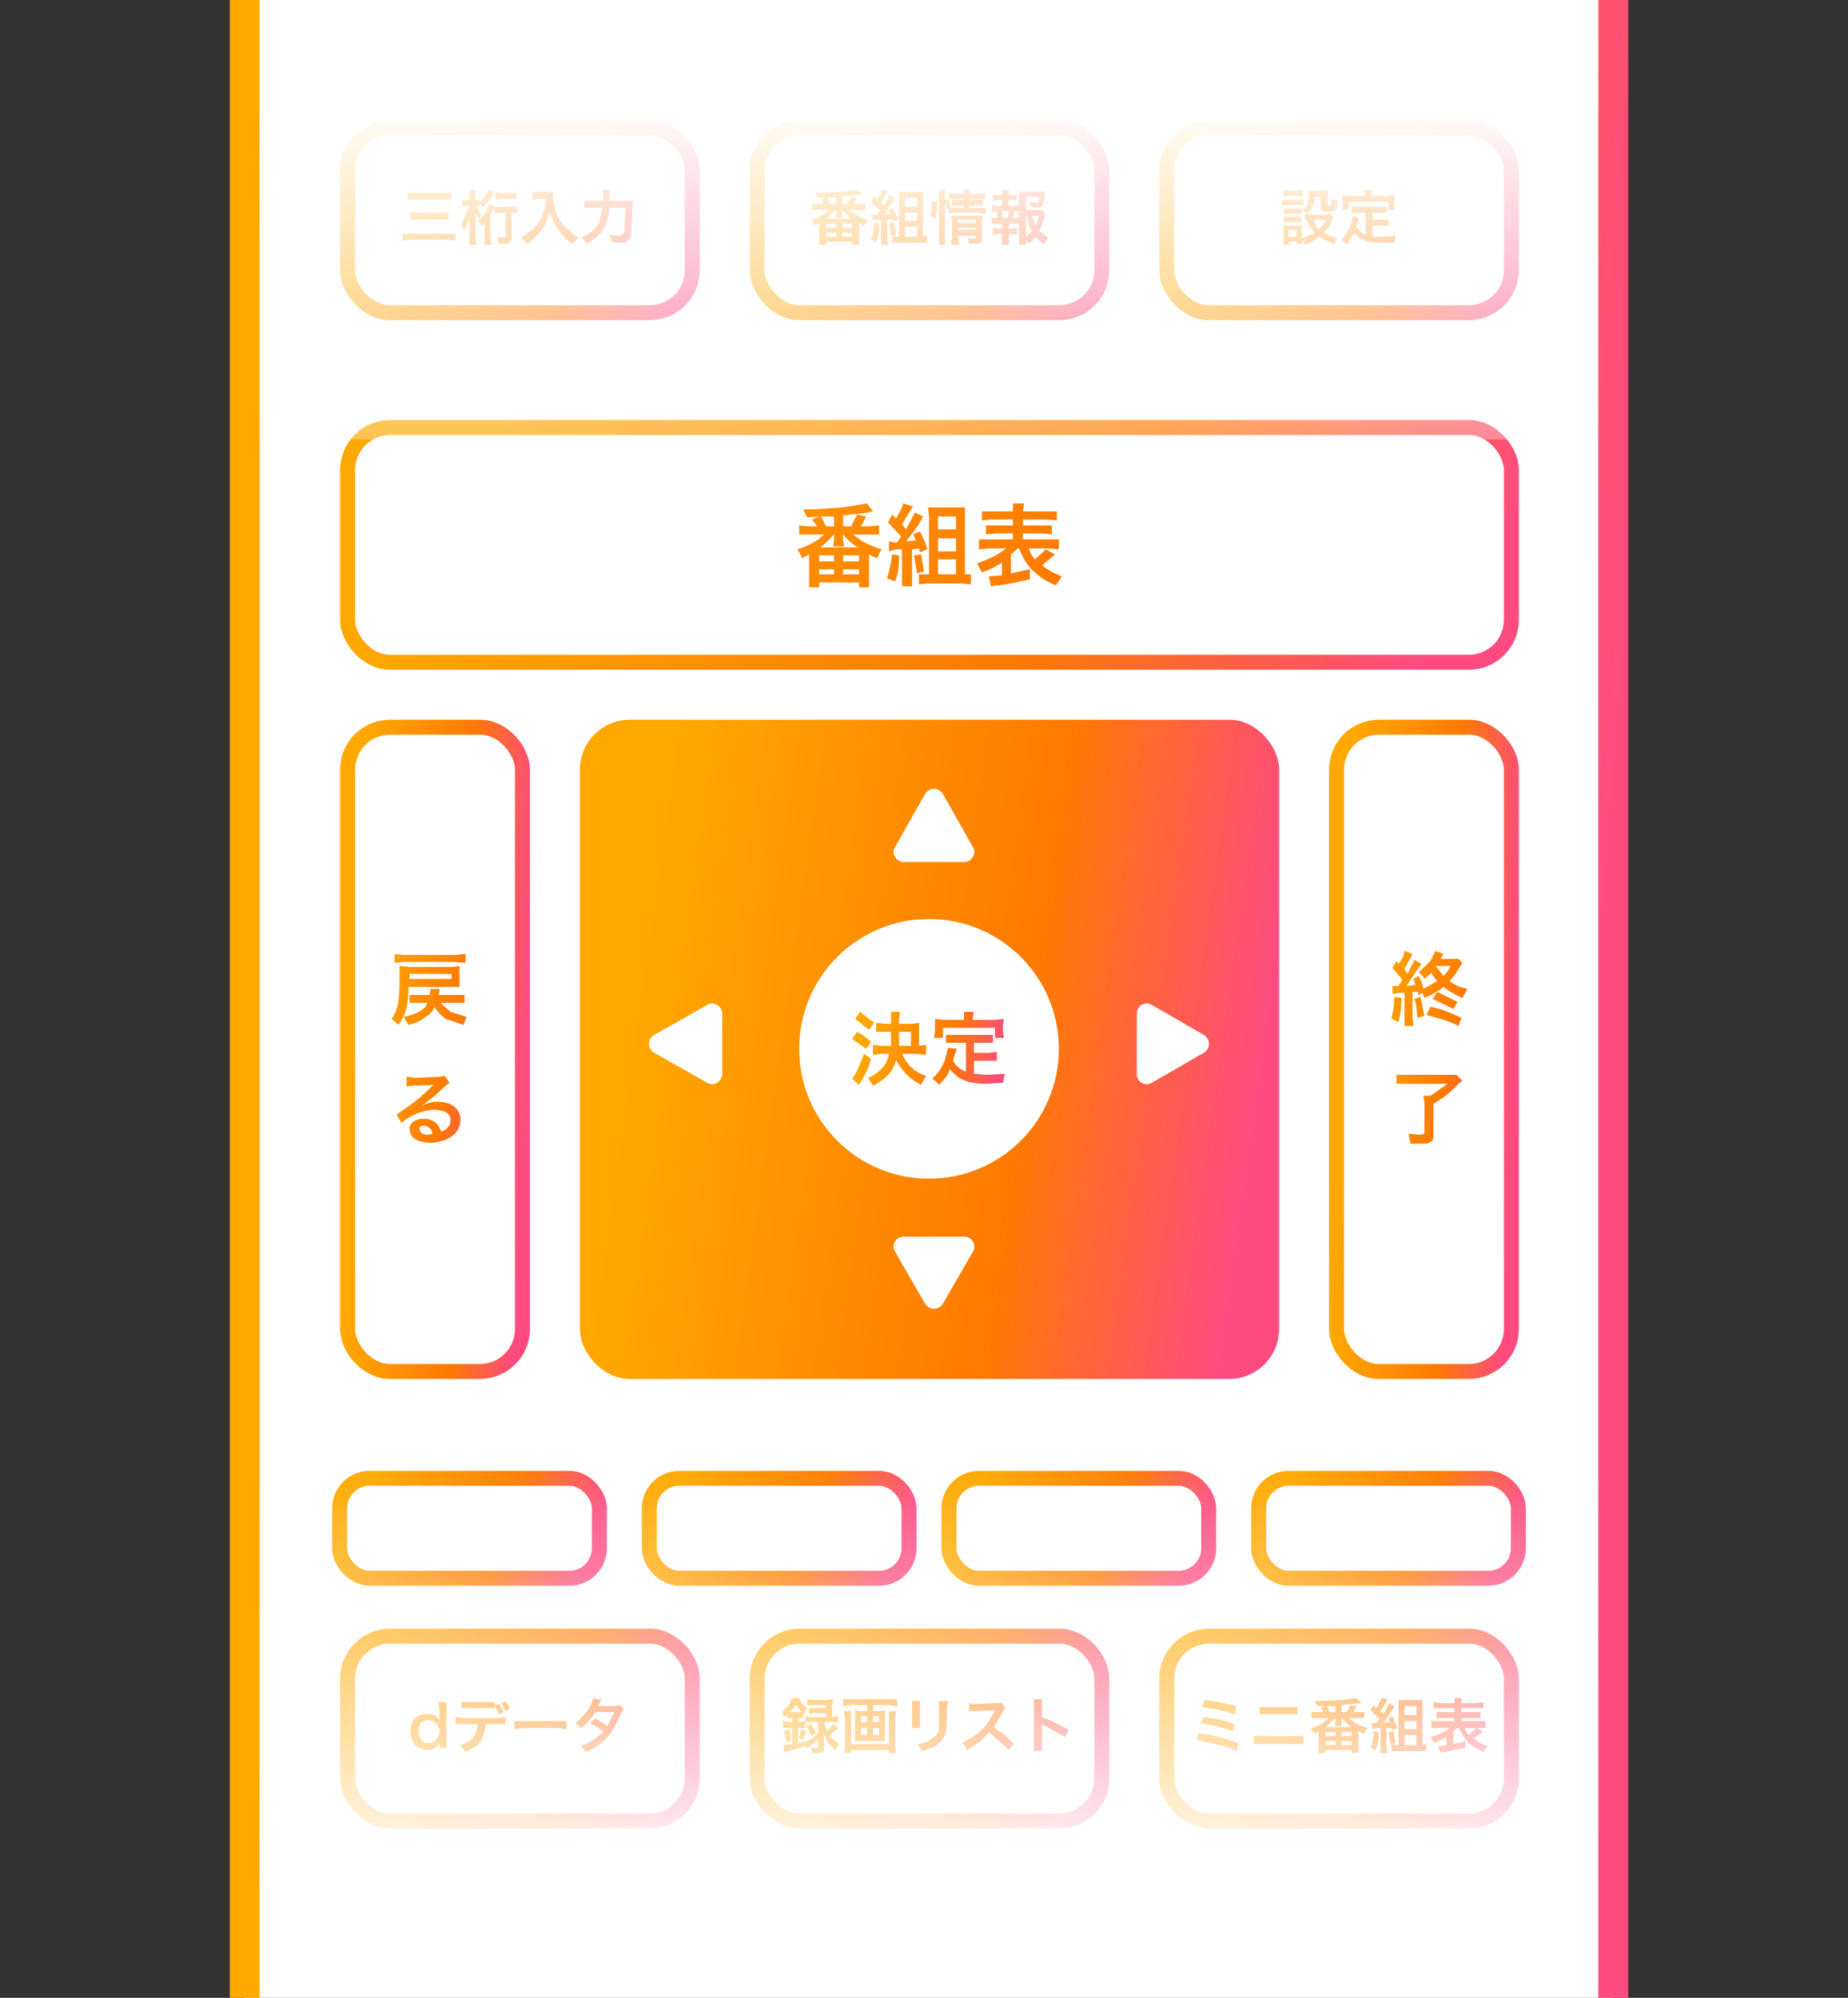 <svg width="185" height="200" fill="none" xmlns="http://www.w3.org/2000/svg"><rect width="100%" height="100%" fill="#333333" stroke="none"/><g clip-path="url(#clip0)"><path fill="#fff" stroke="url(#paint0_linear)" stroke-width="3" d="M24.5-18.5h137v232h-137z"/><rect x="58.8" y="72.8" width="68.5" height="64.5" rx="4.25" fill="url(#paint1_linear)" stroke="url(#paint2_linear)" stroke-width="1.5"/><path d="M92.6 79.5c.4-.7 1.4-.7 1.8 0l3 5.3c.4.6-.1 1.5-.9 1.5h-6c-.8 0-1.3-.9-.9-1.5l3-5.3zm1.8 51c-.4.7-1.4.7-1.8 0l-3-5.2c-.4-.7.1-1.5.9-1.5h6c.8 0 1.3.8.9 1.5l-3 5.2zm26.1-26.9c.7.4.7 1.4 0 1.8l-5.2 3c-.7.4-1.5-.1-1.5-.9v-6c0-.8.8-1.3 1.5-.9l5.2 3zm-55 1.8c-.7-.4-.7-1.4 0-1.8l5.3-3c.6-.4 1.5.1 1.5.9v6c0 .8-.9 1.3-1.5.9l-5.3-3z" fill="#fff"/><rect x="133.8" y="72.8" width="17.5" height="64.5" rx="4.25" stroke="url(#paint3_linear)" stroke-width="1.5"/><rect x="34.8" y="72.8" width="17.5" height="64.5" rx="4.25" stroke="url(#paint4_linear)" stroke-width="1.5"/><circle cx="93" cy="105" r="13" fill="#fff"/><path d="M91.8 105.5l.9.1v-1l-.7.1v-2.3l-.7.1H90v-.5l.1-.7h-.9v1.2h-.6l-.9-.1v.9h1.5v1.4h-.9l-.9-.1v1l.9-.1h.7c-.2 1.1-.9 1.9-2.1 2.4l.5.8c1.3-.7 2-1.4 2.3-2.6.5 1 1.3 1.9 2.5 2.5l.5-.9c-1.2-.4-1.9-1.1-2.4-2.2h1.5zm-1.8-.8v-1.4h1.2v1.4H90zm-4.4-2.7l1.4 1.1.5-.7-1.4-1.1-.5.7zm-.3 2l1.4 1 .5-.7c-.6-.5-.8-.7-1.4-1l-.5.7zm1.2 1.5c-.5 1.2-.7 1.9-1.2 2.5l.7.6.3-.5c.4-.7.6-1.1.9-2.1l-.7-.5zm10.2 1.8c-.7-.3-.9-.5-1.3-1.1l.2-.7.2-.5-.9-.1-.2.8c-.2.9-.7 1.7-1.4 2.3.4.2.5.4.7.6.6-.6.9-1 1.1-1.6.7 1 1.7 1.5 3.6 1.5l1.7-.1.2-.9-1.8.1-1.3-.1v-1.3h2.3v-.9l-.8.1h-1.5v-1h1.9v-.8h-4.7v.8h2v2.9zm-.2-5.2h-2.1l-.8-.1v1.3l-.1.6h.9v-1h5.2v1h.9l-.1-.6v-.6l.1-.7-.9.1h-2.2v-.3l.1-.5h-1v.8z" fill="url(#paint5_linear)"/><path d="M142.4 99.4l.2.5c.7-.3 1.3-.6 1.9-1.1.5.4 1 .7 1.9 1.1l.5-.9c-.9-.2-1.3-.4-1.8-.8.4-.4.6-.6.9-1.2l.4-.6-.4-.4h-1.8l.3-.5-.8-.3-.5 1-1.2 1.2c.3.1.4.3.6.6l.7-.6c.2.3.3.6.6.8l-1.4.8c-.1-.5-.2-.8-.5-1.3l-.5.3.2.6-.9.1 1.2-1.8.3-.4-.7-.4-.7 1.4-.3-.5.7-1.3.1-.2-.8-.3c0 .3-.2.8-.6 1.3l-.2-.3-.4.7 1 1.2-.4.6h-.6v.8l.6-.1h.6v3.3h.9l-.1-.9v-2.5h.5l.1.3.4-.2zm2.8-2.7c-.2.5-.4.7-.7 1l-.7-.9v-.1h1.4zm-5.6 3.1l-.1 1.2-.2 1 .7.3c.2-.8.3-1.3.3-2.4l-.7-.1zm2 .2c.2.5.2 1.2.3 1.9l.7-.2-.4-1.9-.6.2zm4.3.3l-2-1-.5.7 2.1 1 .4-.7zm.4 1.6c-1.3-.6-2-.9-3.1-1.1l-.4.8c1.4.4 2.2.6 3.2 1.1l.3-.8zm-1.4 6.6l-1.7 1.2h-.7l.1.8v3l-.4.1-1.2-.1.2 1h1.1c.9 0 1.2-.2 1.2-.8v-3.2c1-.6 1.7-1.1 2.5-2l.4-.3-.6-.6h-6v.9h5.1z" fill="url(#paint6_linear)"/><path d="M45.6 100.4h.9v-.8h-2.6l.1-.3V99h-1 .1l-.1.6h-2v.8h1.8c-.3.7-1 1.1-2.4 1.4l.5.8c.8-.2 1.2-.4 1.7-.8.4-.2.7-.5.9-1 .3.5.6.8 1.1 1.2l1.8.6.3-.8-1.6-.5-1-.9h1.5zm1-4.9l-1 .1h-5.2l-.9-.1v.9l.9-.1h5.2l1 .1v-.9zm-1.2 3.3h.6v-2.1l-.6.1H41l-1-.1v.8c0 2.6-.1 3.5-.8 4.5l.7.6c.7-1 1-2 1-3.8h4.5zM41 98v-.5h4.2v.5H41zm1.2 12.7l.3-.2.9-.7 1.2-1.1.4-.3-.5-.7-.5.1-2.4.1-.9-.1v1l.3-.1 2.4-.1-.2.2c-.6.6-1.6 1.5-2.4 2l-1.1.8.5.8c1-.8 2.2-1.3 3.3-1.3 1 0 1.6.4 1.6 1s-.3.9-.9 1.2l-.4-.7c-.3-.4-.8-.6-1.4-.6-.8 0-1.4.4-1.4 1 0 .4.2.8.5 1 .3.2.9.4 1.5.4.8 0 1.5-.2 2-.5.7-.4 1.1-1 1.1-1.8 0-1.1-.9-1.8-2.3-1.8-.6 0-.9.1-1.6.4zm1.1 2.8l-.4.1c-.6 0-.9-.2-.9-.6 0-.2.1-.3.4-.3.5 0 .8.3.9.8z" fill="url(#paint7_linear)"/><rect x="34.8" y="42.8" width="116.5" height="23.5" rx="4.25" stroke="url(#paint8_linear)" stroke-width="1.5"/><path d="M86.2 52.7l.5-1-.9-.2-.6 1.2h-.8v-1.1l2.6-.3.2-.1h.2l-.6-.8-2.4.4-3.1.2h-.9l.4.8 1.2-.1-.7.3.5.7H81l-1-.1v.9h2.5c-.7.7-1.5 1.1-2.7 1.5.2.3.4.5.5.9l.7-.4v3.3h1v-.5h4v.5h1v-3.3l.8.4c.2-.4.2-.6.5-.9-1.1-.3-2.1-.8-2.9-1.5H88v-.9l-1 .1h-.8zm-2.7 0h-.8l-.5-1h1.3v1zm-1.4 2.1c.6-.4.9-.8 1.4-1.3v.5l-.1.7h1.1l-.1-.7v-.5c.4.5.8.9 1.5 1.3h-3.8zm-.1.8h1.5v.6H82v-.6zm0 1.4h1.5v.5H82V57zm2.4-1.4H86v.6h-1.6v-.6zm0 1.4H86v.5h-1.6V57zm4.6-1.8l.7-.2h.6v3.7h1V55l.7-.1.1.4.7-.3c-.1-.6-.3-1-.7-1.8l-.7.3.3.6-1 .1c.3-.4 1-1.2 1.5-2.1l.2-.4-.8-.4-.9 1.7-.4-.5.9-1.5.2-.3-1-.3c0 .3-.4 1-.7 1.5l-.4-.4-.4.8 1.3 1.4-.4.6h-.3l-.5-.1v1zm.3.3c-.1 1-.3 1.7-.5 2.4l.8.3c.3-.8.4-1.2.4-2.6l-.7-.1zm2.2.1l.3 1.8.7-.2-.3-1.7-.7.1zm5.1 1.9v-6.7h-3.7l.1.9v5.8h-1v1l1-.1h3.3l.9.1v-1h-.6zm-2.7-5.8h1.8V53h-1.8v-1.3zm0 2.2h1.8v1.3h-1.8v-1.3zm0 2.1h1.8v1.5h-1.8V56zm8.1-1.1c.3.7.6 1.3 1 1.8.7.8 1.5 1.4 2.7 1.9l.6-.9c-.8-.3-1.3-.6-2-1.1l1.1-.9.2-.2-.9-.5-1.1 1c-.3-.4-.5-.7-.6-1.1h2l1 .1v-1h-3.6v-.6h1.9l1 .1v-.9h-2.9V52h2.4l1 .1v-.9h-3.4l.1-.8h-1.1v.8h-3.1v.9l1-.1h2.1v.6h-2.7v.9l1-.1h1.7v.6H98v1l1-.1h1.7c-.7.6-1.7 1.1-2.9 1.5l.5.9c.9-.3 1.4-.6 2-1v1.3l-1.3.1.2 1 .5-.1h.3l1.2-.2 1.9-.4v-1l-1.9.4v-1.9l.7-.6h.1z" fill="url(#paint9_linear)"/><rect x="75.8" y="12.8" width="34.5" height="18.5" rx="4.25" stroke="url(#paint10_linear)" stroke-width="1.5"/><path d="M85.5 20.4l.3-.6-.6-.1-.4.7h-.5v-.7l1.7-.2h.3l-.5-.5-1.5.2-2.1.1h-.6l.3.5h.8l-.5.2.3.4h-1.2v.6H83c-.5.5-1 .8-1.8 1l.4.6.4-.3v2.2h.7v-.3h2.6v.3h.7v-2.2l.5.3.4-.6c-.8-.2-1.4-.6-1.9-1h1.6v-.6h-1.1zm-1.8 0h-.6l-.3-.6h.9v.6zm-1 1.5l1-.9v.4l-.1.4h.7V21l.9.9h-2.5zm0 .5h1v.4h-1v-.4zm0 .9h1v.4h-1v-.4zm1.6-.9h1v.4h-1v-.4zm0 .9h1v.4h-1v-.4zm3.1-1.2l.4-.1h.4v2.5h.7l-.1-.6V22h.5l.1.2.5-.2-.5-1.2-.4.2.1.4-.6.1 1-1.5.1-.2-.6-.3c0 .3-.2.6-.5 1.1l-.3-.3.6-1 .1-.2-.6-.1-.5 1-.3-.4-.3.6.9.9-.3.4h-.5l.1.6zm.1.2c0 .7-.1 1.2-.3 1.7l.5.2c.3-.6.3-.9.3-1.8l-.5-.1zm1.5.1l.2 1.2.5-.1-.2-1.2-.5.1zm3.4 1.3v-4.5H90v4.5h-.2l-.5-.1v.7h3.5v-.7l-.4.1zm-1.8-3.9h1.2v.9h-1.2v-.9zm0 1.5h1.2v.8h-1.2v-.8zm0 1.4h1.2v1h-1.2v-1zm4-2.4l.2.7.2-.2v.6l.6-.1h2.5l.6.1v-.6H97v-.2h1.4V20H97v-.1h1.6v-.6l-.6.1h-1l.1-.4h-.7l.1.4h-.8l-.7-.1v.6h1.5v.1h-1.2v.6h1.2v.2H95l.2-.1-.2-.7h-.4v-1H94v5.5h.6v-4.2zm1.3 3.3h1.8v.2l-.2.1-.6-.1.1.6h.6c.6 0 .7-.1.7-.5v-1.7l.1-.6h-3.2l.1.4v1.8l-.1.7h.8l-.1-.7v-.2zm0-.6v-.2h1.8v.2h-1.8zm0-.7V22h1.8v.3h-1.8zm-2.3-.4c.2-.5.2-1 .2-1.7l-.5-.1-.1 1.6.4.2zm10.8-.9h-1.7v-1.3h1.3c0 .5 0 .6-.3.6l-.6-.1.1.5.6.1c.6 0 .7-.2.8-1.3v-.3H102v5.3h.7V24l.3.4.7-.7.8.8.4-.7-.9-.7c.3-.4.4-.9.6-1.5v-.2l-.2-.4zm-1.7.6h.1c.2.8.2 1.1.5 1.5l-.6.7v-2.2zm1.3 0l-.3 1-.4-1h.7zm-3-1V20h.3l.5.1v-.6h-.8V19h-.7v.5h-.9v.6l.6-.1h.3v.6h-.5l-.5-.1v.7l.4-.1.2.7h-.6v.6h1v.5h-.3l-.6-.1v.7l.6-.1h.3v1.1h.7v-1.1h.3l.5.1v-.7l-.5.1h-.3v-.5h1v-.6h-.6l.2-.7.4.1v-.7l-.6.1h-.4zm-.6 1.2l-.1-.7h.7c0 .3 0 .5-.2.7h-.4z" fill="url(#paint11_linear)"/><rect x="34.8" y="12.8" width="34.5" height="18.5" rx="4.25" stroke="url(#paint12_linear)" stroke-width="1.5"/><path d="M40.8 20h4.4v-.7h-4.4v.7zm.3 2h3.8v-.8l-.7.1h-2.4l-.7-.1v.8zm4.5 1.4h-5.3v.7l.9-.1h3.6l.8.1v-.7zm2.9.3v.8h.7l-.1-.8v-2.2l.3-.5.1-.2v.5h1.1v2.4l-.3.1-.5-.1.1.7h.6c.5 0 .7-.1.7-.6v-2.5h.6v-.6h-2.3l-.5-.3c-.1.5-.6 1.2-1 1.6l.2-.6c-.2-.1-.2-.2-.3-.4l-.3-.4h.4v-.2l.4.4.9-1.2.2-.3-.6-.3c-.2.4-.5.9-.9 1.2V20h-.4v-1H47v1h-.7v.7l.4-.1h.3l-.4 1-.4.8.2.7c.3-.4.4-.7.6-1.3v2.7h.7l-.1-.7v-2.4l.4.6-.2.1.5.5.2-.3v1.4zm3.2-4.4h-2.1v.7l.6-.1h1.5v-.6zm2.9.6c0 .5 0 .8-.2 1.2-.1.7-.5 1.3-1 1.8l-1.2.9.5.6c.7-.4 1.1-.8 1.5-1.4.4-.4.6-1 .8-1.7l.4.8c.1.4.3.6.5.9.4.6.8 1 1.4 1.4l.6-.6-.9-.7c-.5-.4-.7-.7-1-1.1-.4-.8-.6-1.6-.6-2.4v-.4h-2.1v.8l.6-.1h.7zm6.4.2l.1-1.1h-.8l.1.5v.6h-1.9v.7h1.8l-.3 1.5c-.4.7-1 1.1-1.8 1.5.3.2.4.3.5.6.9-.4 1.4-1 1.8-1.6.2-.5.5-1.1.5-2h1.6l-.1 2.3c-.1.4-.2.5-.5.5l-1-.1.2.7.9.1c.4 0 .6 0 .7-.2.2-.1.3-.3.4-.8l.1-2.3.1-.9H61z" fill="url(#paint13_linear)"/><rect x="116.8" y="12.8" width="34.5" height="18.5" rx="4.25" stroke="url(#paint14_linear)" stroke-width="1.5"/><path d="M133.1 21.4l-.4.1H131l-.4-.1v.6h.2c.2.6.5 1 .8 1.3l-1.3.6V23l.1-.5-.4.1h-1l-.5-.1v2h.5v-.3h.8v.2h.6l-.1-.4c.2.1.3.3.3.5.7-.2 1.1-.5 1.4-.8l1.6.8c.1-.3.1-.5.3-.7-.7-.1-.9-.3-1.4-.5.4-.3.6-.7.9-1.3l.1-.2-.4-.4zm-.4.6c-.2.5-.4.6-.7 1l-.5-1h1.2zm-3.7 1h.8v.7h-.8V23zm-.5-3.3l.5-.1h.8l.6.1V19l-.6.1h-.8l-.5-.1v.7zm-.2.9l.5-.1h1.2l.5.1V20h-2.2v.6zm.2.8h1.8v-.5h-1.8v.5zm0 .9l.4-.1h1.1l.3.1v-.6h-1.8v.6zm3.7-2.6v1.1c0 .3.2.4.8.4.7 0 .8-.1.9-1.1l-.6-.2c0 .7 0 .7-.3.7l-.1-.1v-1.4H131v.4c0 .8-.1 1.2-.6 1.5l.5.4.4-.5c.2-.4.3-.6.3-1.2h.6zm4.5 3.8c-.4-.2-.7-.5-.9-.8l.2-.6v-.3l-.6-.2-.1.7c-.3.7-.6 1.3-1 1.7l.5.5.8-1.2c.4.7 1.3 1 2.7 1h1.3l.1-.7-1.4.1h-.9v-1.1h1.6V22h-1.6v-.7h1.4v-.6h-3.5v.6h1.4v2.2zm-.1-3.9H135l-.6-.1V21h.6v-.8h4v.8h.6v-1.5l-.6.1h-1.7V19h-.7v.6z" fill="url(#paint15_linear)"/><rect x="75.8" y="163.8" width="34.5" height="18.5" rx="4.25" stroke="url(#paint16_linear)" stroke-width="1.5"/><path d="M80.4 174.2l.3-.9-.5-.2-.2.9.4.2zm.3-1.4c.3.3.3.6.5 1l.5-.3-.5-.9-.5.2zm-1.4-.8v.4H79l-.6-.1v.7h.9v1.6l-.9.1.1.7.5-.1 1.6-.5v-.2l.1.4.3-.1.5-.4.4-.3v.6c0 .2-.1.2-.3.2l-.4-.1.1.6h.5c.5 0 .7-.1.7-.5v-.8l-.1-.7.5 1 .7.7.4-.6-1-.8.9-.8-.5-.4-.6.7-.3-.9h1.4v-.6l-.6.1v-1.2l.1-.6-.6.1h-1.4l-.6-.1v.6h1.9v.3H81v.6l.5-.1h1.2v.4h-1.6l-.5-.1v.5l-.5.1h-.2v-.4h.5v-.5l.1.1.3-.6c-.4-.3-.6-.5-.8-1h-.7c-.2.5-.5 1-1 1.3l.2.6.3-.2v.3h.5zm2.6.4v1.1c-.5.5-.9.7-1.3.9v-.1l-.7.2V173h.7v-.6h1.3zm-2.9-1c.3-.3.5-.4.7-.8.2.4.3.6.6.8H79zm.2 2.9l-.2-1.2-.5.2.2 1.1.5-.1zm7.6-3.6v.6H86l-.4-.1v3.1h3v-3.1l-.5.1h-.7v-.6H89l.8.1v-.7h-5.4v.7l.7-.1h1.7zm0 1.1v.6h-.6v-.6h.6zm.6 0h.6v.6h-.6v-.6zm-.6 1.2v.7h-.6v-.7h.6zm.6 0h.6v.7h-.6v-.7zm1.6-1.7v3.3h-3.8v-3.3h-.7l.1.7v2.7l-.1.8h.7v-.3H89v.3h.7l-.1-.8V172l.1-.7H89zm2.3-1v2.7h.8v-2.7h-.8zm2.7 0v2.3c0 .8-.2 1.2-.8 1.5-.4.3-.7.4-1.3.5l.4.7 1.2-.4c.6-.4 1-.9 1.2-1.4l.1-1.9v-.8l.1-.5H94zm7.5 4.3l-.9-.9-1.1-.8 1-1.7.1-.3-.3-.4h-.6l-2.1.1h-.1l-.5-.1v.8h.6l2-.1-.1.2c-.4.9-1.1 1.8-2 2.4l-1.2.7c.3.2.3.3.5.7.9-.5 1.6-1 2.2-1.8l2 1.8.5-.6zm2.8.7v-2.7l.2.1 2.1 1.2.4-.7c-1-.6-1.9-1-2.7-1.3v-1.8h-.8v5.2h.8z" fill="url(#paint17_linear)"/><rect x="34.8" y="163.8" width="34.5" height="18.5" rx="4.25" stroke="url(#paint18_linear)" stroke-width="1.5"/><path d="M44 175h.7v-4.6h-.8l.1.8v1l-.4-.4c-.2-.2-.5-.2-.9-.2-1 0-1.6.6-1.6 1.7 0 .7.2 1.2.6 1.5.3.2.6.4 1 .4.6 0 .9-.2 1.3-.6v.4zm-2.1-1.7c0-.7.4-1.1.9-1.1.3 0 .6.1.8.3.2.2.4.5.4.8 0 .3-.2.7-.3.8-.2.3-.5.4-.8.4-.6 0-1-.5-1-1.2zm7.6-2.6v-.3h-3.3v.6h3.3v-.2l.5.8.4-.2-.4-.8-.5.1zm.4 1.9h.7v-.7l-.7.1h-3.5l-.8-.1v.7h2.2c0 .4-.1.8-.3 1.1-.2.4-.7.8-1.4 1l.5.7c.8-.4 1.3-.7 1.6-1.2.2-.5.4-1 .4-1.6h1.3zm1.1-1.5c0-.3-.1-.4-.4-.8l-.4.2.4.8.4-.2zm.5 2l1-.1h3.2l1 .1v-.8h-5.2v.8zm10.5-2.4l-.5.1h-1.6l.1-.3.2-.3-.8-.2-.3.8c-.4.7-.9 1.2-1.5 1.7l.6.5c.6-.5 1-1 1.4-1.6h1.9l-.7 1.4-1.2-.8-.5.5c.5.3.9.5 1.3.9l-1 .8-1.2.6.5.6c1.3-.6 2.1-1.3 2.7-2.3l.8-1.6.2-.5-.4-.3z" fill="url(#paint19_linear)"/><rect x="116.8" y="163.8" width="34.5" height="18.5" rx="4.25" stroke="url(#paint20_linear)" stroke-width="1.5"/><path d="M120.3 170.9c1.1.1 2.3.4 3.3.7l.2-.8c-1.3-.3-2-.5-3.2-.6l-.3.7zm-.1 1.6l1.6.3 1.6.5.2-.7c-1.2-.4-2.1-.6-3.1-.7l-.3.6zm-.4 1.7l1.8.4c1 .2 1.5.4 2.2.7l.2-.8c-1.4-.5-2.5-.8-4-1l-.2.7zm6.3-2.6h3.8v-.7h-3.8v.7zm-.6 3h5v-.8h-5v.8zm10-3.2l.3-.6-.6-.1-.4.7h-.5v-.7l1.7-.2h.3l-.5-.5-1.5.2-2.1.1h-.6l.3.5h.8l-.5.2.3.4h-1.2v.6h1.7c-.5.5-1 .8-1.8 1l.4.6.4-.3v2.2h.7v-.3h2.6v.3h.7v-2.2l.5.3.4-.6c-.8-.2-1.4-.6-1.9-1h1.6v-.6h-1.1zm-1.8 0h-.6l-.3-.6h.9v.6zm-1 1.5l1-.9v.4l-.1.4h.7v-.8l.9.9h-2.5zm0 .5h1v.4h-1v-.4zm0 .9h1v.4h-1v-.4zm1.6-.9h1v.4h-1v-.4zm0 .9h1v.4h-1v-.4zm3.1-1.2l.4-.1h.4v2.5h.7l-.1-.6V173h.5l.1.2.5-.2-.5-1.2-.4.2.1.4-.6.1 1-1.5.1-.2-.6-.3c0 .3-.2.6-.5 1.1l-.3-.3.6-1 .1-.2-.6-.1-.5 1-.3-.3-.3.5.9.9-.3.4h-.5l.1.6zm.1.2c0 .7-.1 1.2-.3 1.7l.5.2c.3-.6.3-.9.3-1.8l-.5-.1zm1.5.1l.2 1.2.5-.1-.2-1.2-.5.1zm3.4 1.3v-4.5H140v4.5h-.2l-.5-.1v.7h3.5v-.7l-.4.1zm-1.8-3.9h1.2v.9h-1.2v-.9zm0 1.5h1.2v.8h-1.2v-.8zm0 1.4h1.2v1h-1.2v-1zm5.4-.7l.7 1.1c.4.6 1 .9 1.8 1.3l.4-.6c-.6-.2-.9-.4-1.4-.8l.8-.5.1-.2-.6-.3-.8.7-.4-.7h2.1v-.7h-2.4v-.3h1.9v-.6h-1.9v-.4h2.2v-.6l-.7.1h-1.5v-.5h-.7v.5h-1.4l-.7-.1v.6h2.1v.4h-1.8v.6h1.8v.3h-2.3v.7h1.8c-.5.4-1.1.7-1.9.9l.4.6 1.2-.6v.8l-.8.1.2.7.2-.1h.3l.8-.2 1.2-.2v-.7l-1.2.3v-1.2c.2-.3.3-.4.5-.4z" fill="url(#paint21_linear)"/><rect x="34" y="148" width="26" height="10" rx="3" stroke="url(#paint22_linear)" stroke-width="1.5"/><rect x="65" y="148" width="26" height="10" rx="3" stroke="url(#paint23_linear)" stroke-width="1.5"/><rect x="95" y="148" width="26" height="10" rx="3" stroke="url(#paint24_linear)" stroke-width="1.5"/><rect x="126" y="148" width="26" height="10" rx="3" stroke="url(#paint25_linear)" stroke-width="1.5"/><path fill="url(#paint26_linear)" d="M26 145h134v54H26z"/><path transform="rotate(-180 160 44)" fill="url(#paint27_linear)" d="M160 44h134v44H160z"/></g><defs><linearGradient id="paint0_linear" x1="151" y1="215" x2="24.634" y2="204.964" gradientUnits="userSpaceOnUse"><stop stop-color="#FD4B80"/><stop offset=".38" stop-color="#FF7A00"/><stop offset="1" stop-color="#FFA800"/></linearGradient><linearGradient id="paint1_linear" x1="122" y1="138" x2="59.664" y2="129.186" gradientUnits="userSpaceOnUse"><stop stop-color="#FD4B80"/><stop offset=".38" stop-color="#FF7A00"/><stop offset="1" stop-color="#FFA800"/></linearGradient><linearGradient id="paint2_linear" x1="122" y1="138" x2="59.664" y2="129.186" gradientUnits="userSpaceOnUse"><stop stop-color="#FD4B80"/><stop offset=".38" stop-color="#FF7A00"/><stop offset="1" stop-color="#FFA800"/></linearGradient><linearGradient id="paint3_linear" x1="150.371" y1="138" x2="133.139" y2="137.339" gradientUnits="userSpaceOnUse"><stop stop-color="#FD4B80"/><stop offset=".38" stop-color="#FF7A00"/><stop offset="1" stop-color="#FFA800"/></linearGradient><linearGradient id="paint4_linear" x1="51.371" y1="138" x2="34.139" y2="137.339" gradientUnits="userSpaceOnUse"><stop stop-color="#FD4B80"/><stop offset=".38" stop-color="#FF7A00"/><stop offset="1" stop-color="#FFA800"/></linearGradient><linearGradient id="paint5_linear" x1="99.629" y1="111" x2="85.541" y2="108.496" gradientUnits="userSpaceOnUse"><stop stop-color="#FD4B80"/><stop offset=".38" stop-color="#FF7A00"/><stop offset="1" stop-color="#FFA800"/></linearGradient><linearGradient id="paint6_linear" x1="149.629" y1="111" x2="135.541" y2="108.496" gradientUnits="userSpaceOnUse"><stop stop-color="#FD4B80"/><stop offset=".38" stop-color="#FF7A00"/><stop offset="1" stop-color="#FFA800"/></linearGradient><linearGradient id="paint7_linear" x1="49.629" y1="111" x2="35.541" y2="108.496" gradientUnits="userSpaceOnUse"><stop stop-color="#FD4B80"/><stop offset=".38" stop-color="#FF7A00"/><stop offset="1" stop-color="#FFA800"/></linearGradient><linearGradient id="paint8_linear" x1="141.886" y1="67" x2="65.105" y2="18.687" gradientUnits="userSpaceOnUse"><stop stop-color="#FD4B80"/><stop offset=".38" stop-color="#FF7A00"/><stop offset="1" stop-color="#FFA800"/></linearGradient><linearGradient id="paint9_linear" x1="141.886" y1="67" x2="65.105" y2="18.687" gradientUnits="userSpaceOnUse"><stop stop-color="#FD4B80"/><stop offset=".38" stop-color="#FF7A00"/><stop offset="1" stop-color="#FFA800"/></linearGradient><linearGradient id="paint10_linear" x1="107.914" y1="32" x2="76.995" y2="24.581" gradientUnits="userSpaceOnUse"><stop stop-color="#FD4B80"/><stop offset=".38" stop-color="#FF7A00"/><stop offset="1" stop-color="#FFA800"/></linearGradient><linearGradient id="paint11_linear" x1="107.914" y1="32" x2="76.995" y2="24.581" gradientUnits="userSpaceOnUse"><stop stop-color="#FD4B80"/><stop offset=".38" stop-color="#FF7A00"/><stop offset="1" stop-color="#FFA800"/></linearGradient><linearGradient id="paint12_linear" x1="66.914" y1="32" x2="35.995" y2="24.581" gradientUnits="userSpaceOnUse"><stop stop-color="#FD4B80"/><stop offset=".38" stop-color="#FF7A00"/><stop offset="1" stop-color="#FFA800"/></linearGradient><linearGradient id="paint13_linear" x1="66.914" y1="32" x2="35.995" y2="24.581" gradientUnits="userSpaceOnUse"><stop stop-color="#FD4B80"/><stop offset=".38" stop-color="#FF7A00"/><stop offset="1" stop-color="#FFA800"/></linearGradient><linearGradient id="paint14_linear" x1="148.914" y1="32" x2="117.995" y2="24.581" gradientUnits="userSpaceOnUse"><stop stop-color="#FD4B80"/><stop offset=".38" stop-color="#FF7A00"/><stop offset="1" stop-color="#FFA800"/></linearGradient><linearGradient id="paint15_linear" x1="148.914" y1="32" x2="117.995" y2="24.581" gradientUnits="userSpaceOnUse"><stop stop-color="#FD4B80"/><stop offset=".38" stop-color="#FF7A00"/><stop offset="1" stop-color="#FFA800"/></linearGradient><linearGradient id="paint16_linear" x1="107.914" y1="183" x2="76.995" y2="175.581" gradientUnits="userSpaceOnUse"><stop stop-color="#FD4B80"/><stop offset=".38" stop-color="#FF7A00"/><stop offset="1" stop-color="#FFA800"/></linearGradient><linearGradient id="paint17_linear" x1="107.914" y1="183" x2="76.995" y2="175.581" gradientUnits="userSpaceOnUse"><stop stop-color="#FD4B80"/><stop offset=".38" stop-color="#FF7A00"/><stop offset="1" stop-color="#FFA800"/></linearGradient><linearGradient id="paint18_linear" x1="66.914" y1="183" x2="35.995" y2="175.581" gradientUnits="userSpaceOnUse"><stop stop-color="#FD4B80"/><stop offset=".38" stop-color="#FF7A00"/><stop offset="1" stop-color="#FFA800"/></linearGradient><linearGradient id="paint19_linear" x1="66.914" y1="183" x2="35.995" y2="175.581" gradientUnits="userSpaceOnUse"><stop stop-color="#FD4B80"/><stop offset=".38" stop-color="#FF7A00"/><stop offset="1" stop-color="#FFA800"/></linearGradient><linearGradient id="paint20_linear" x1="148.914" y1="183" x2="117.995" y2="175.581" gradientUnits="userSpaceOnUse"><stop stop-color="#FD4B80"/><stop offset=".38" stop-color="#FF7A00"/><stop offset="1" stop-color="#FFA800"/></linearGradient><linearGradient id="paint21_linear" x1="148.914" y1="183" x2="117.995" y2="175.581" gradientUnits="userSpaceOnUse"><stop stop-color="#FD4B80"/><stop offset=".38" stop-color="#FF7A00"/><stop offset="1" stop-color="#FFA800"/></linearGradient><linearGradient id="paint22_linear" x1="57.771" y1="158" x2="36.688" y2="150.692" gradientUnits="userSpaceOnUse"><stop stop-color="#FD4B80"/><stop offset=".38" stop-color="#FF7A00"/><stop offset="1" stop-color="#FFA800"/></linearGradient><linearGradient id="paint23_linear" x1="88.771" y1="158" x2="67.688" y2="150.692" gradientUnits="userSpaceOnUse"><stop stop-color="#FD4B80"/><stop offset=".38" stop-color="#FF7A00"/><stop offset="1" stop-color="#FFA800"/></linearGradient><linearGradient id="paint24_linear" x1="118.771" y1="158" x2="97.688" y2="150.692" gradientUnits="userSpaceOnUse"><stop stop-color="#FD4B80"/><stop offset=".38" stop-color="#FF7A00"/><stop offset="1" stop-color="#FFA800"/></linearGradient><linearGradient id="paint25_linear" x1="149.771" y1="158" x2="128.688" y2="150.692" gradientUnits="userSpaceOnUse"><stop stop-color="#FD4B80"/><stop offset=".38" stop-color="#FF7A00"/><stop offset="1" stop-color="#FFA800"/></linearGradient><linearGradient id="paint26_linear" x1="93" y1="146.174" x2="93" y2="194.304" gradientUnits="userSpaceOnUse"><stop stop-color="#fff" stop-opacity="0"/><stop offset=".885" stop-color="#fff"/></linearGradient><linearGradient id="paint27_linear" x1="227" y1="28.696" x2="227" y2="84.174" gradientUnits="userSpaceOnUse"><stop stop-color="#fff" stop-opacity="0"/><stop offset=".885" stop-color="#fff"/></linearGradient><clipPath id="clip0"><path fill="#fff" d="M0 0h185v200H0z"/></clipPath></defs></svg>